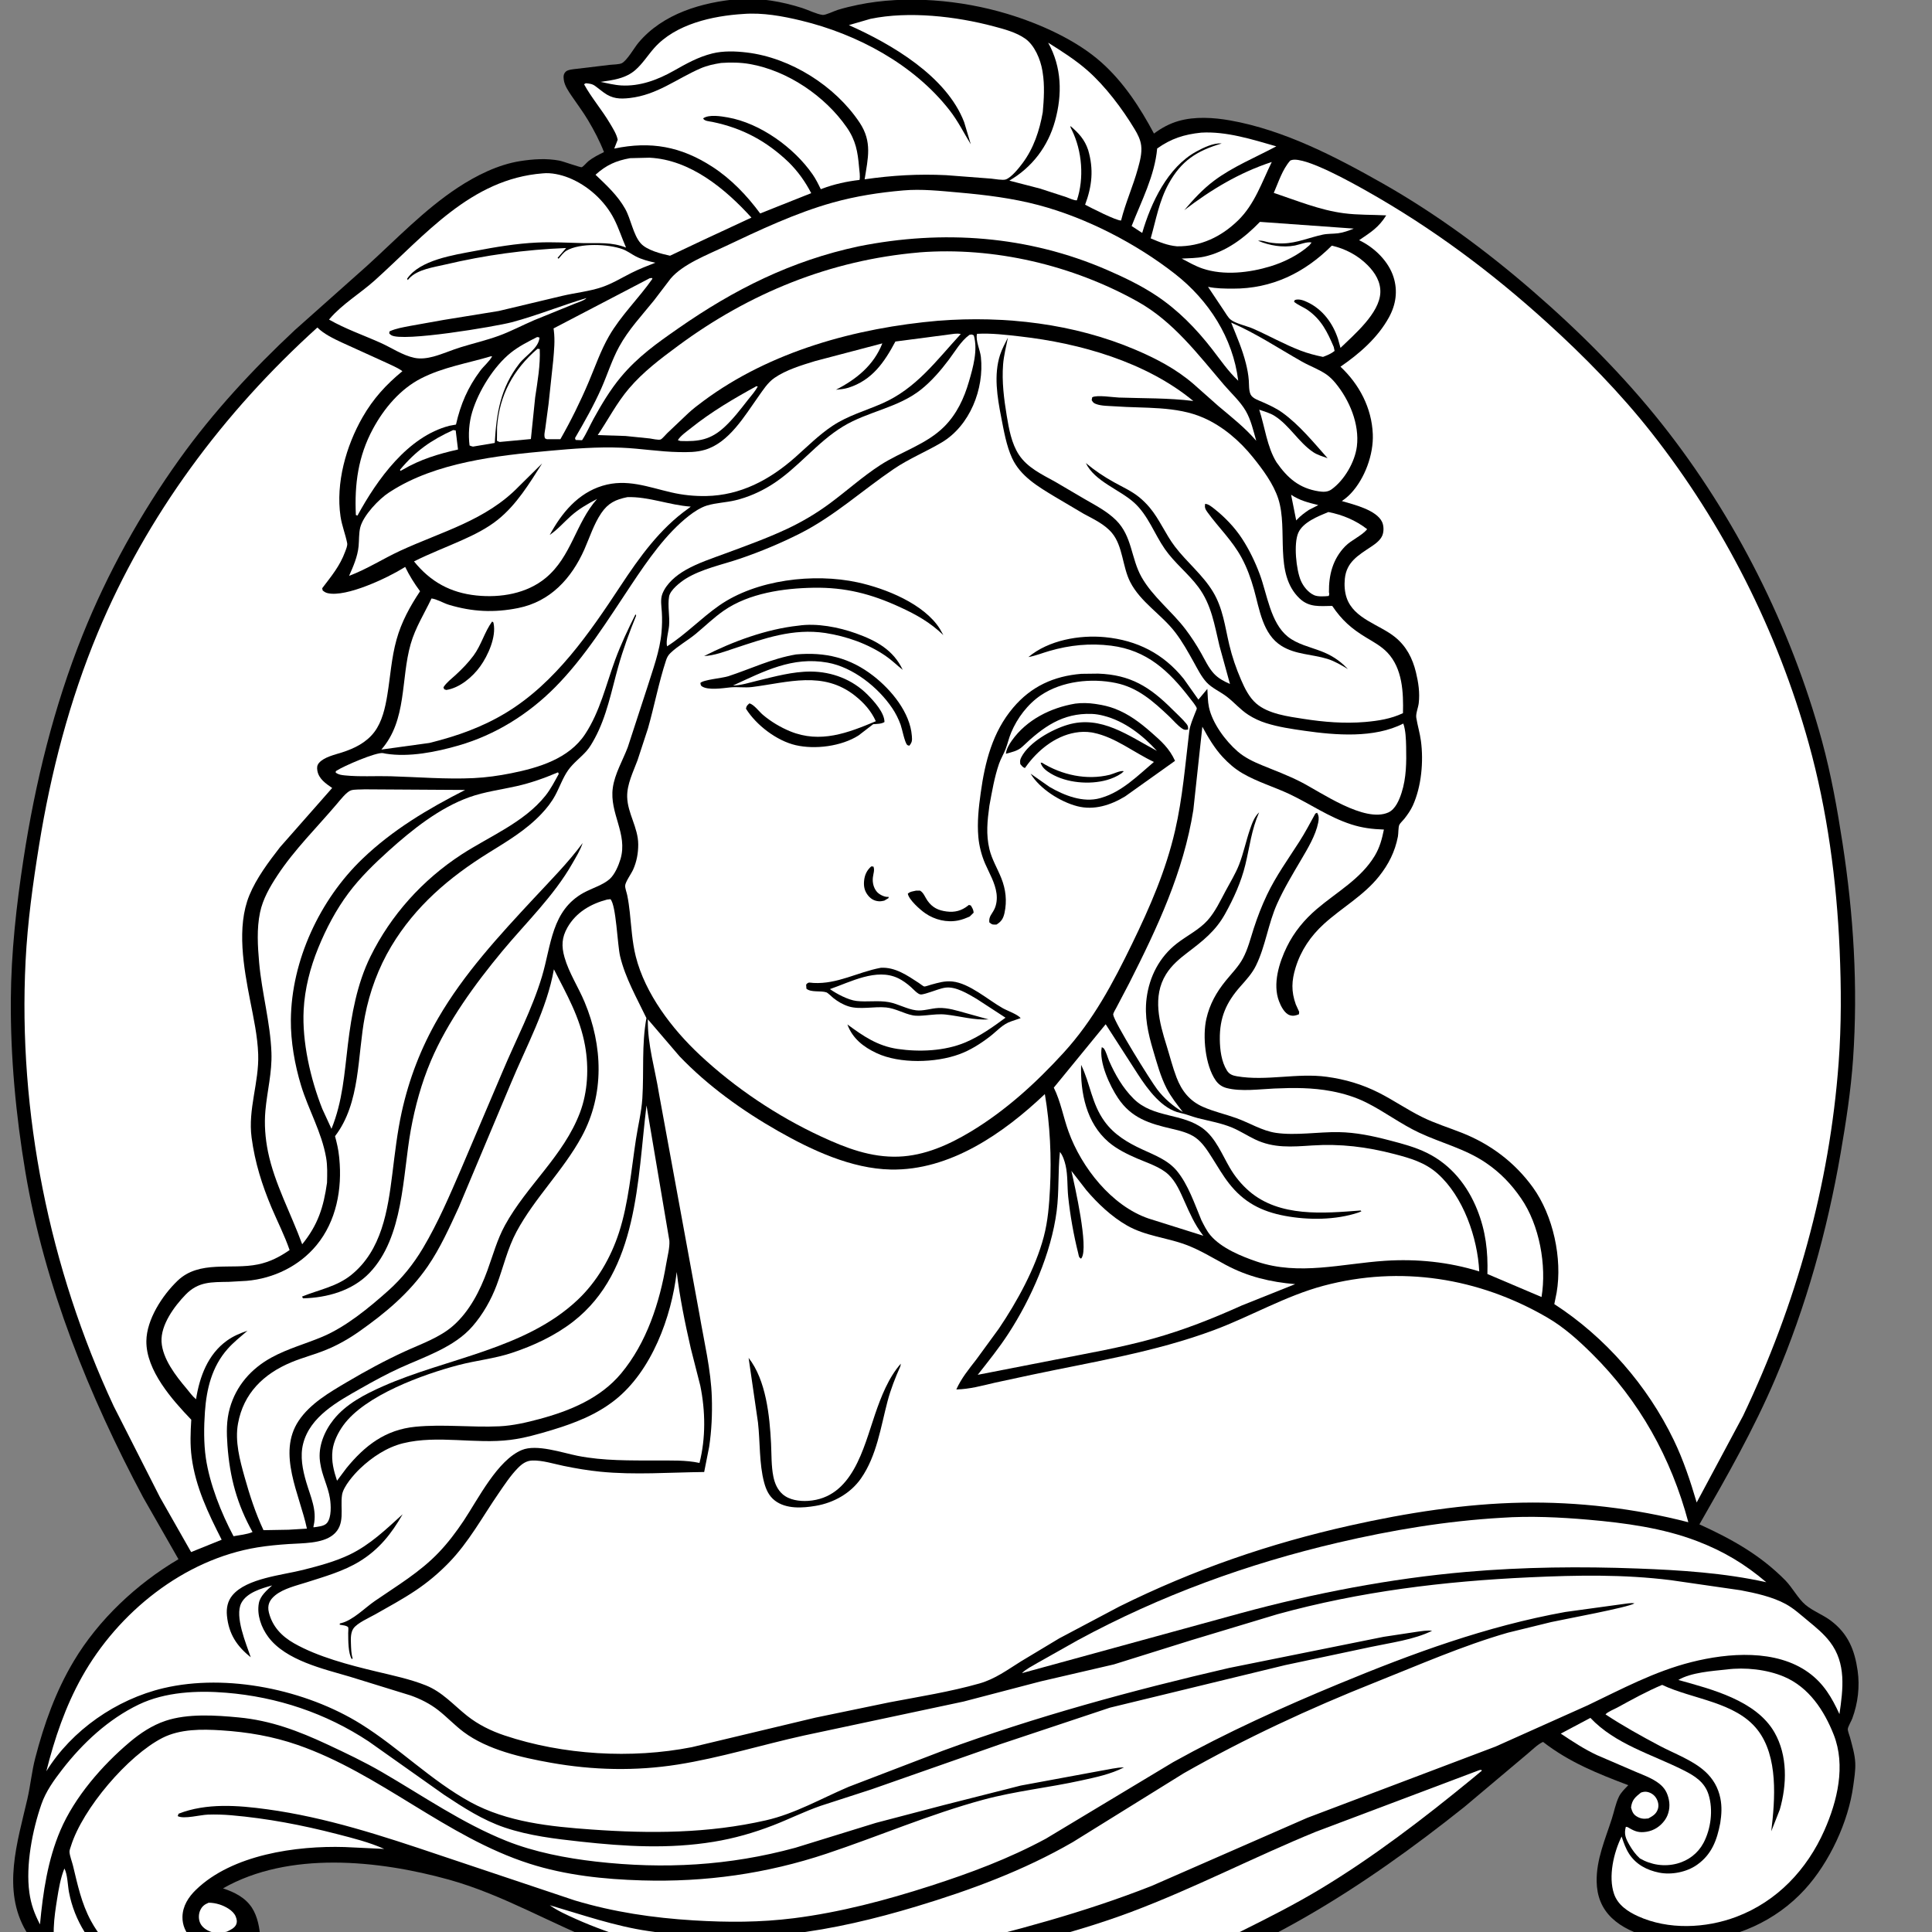 <svg xmlns="http://www.w3.org/2000/svg" fill="none" viewBox="0 0 75 75" height="75" width="75">
<rect x="0" y="0" width="75" height="75" fill="#808080" stroke="none"/>
<g clip-path="url(#clip0_223_1234)">
<path fill="black" d="M28.685 -0.039C29.513 -0.089 30.351 0.06 31.138 0.31C31.374 0.385 31.7 0.551 31.938 0.58C32.042 0.593 32.391 0.424 32.519 0.385C32.778 0.305 33.043 0.242 33.309 0.187C35.168 -0.196 37.306 -0.005 39.115 0.542C40.364 0.921 41.779 1.549 42.76 2.425C43.622 3.195 44.257 4.172 44.797 5.185C45.094 4.965 45.398 4.799 45.755 4.696C46.387 4.515 47.118 4.562 47.755 4.675C49.849 5.047 51.859 6.089 53.694 7.131C55.758 8.304 57.694 9.732 59.485 11.284C61.304 12.859 63.024 14.576 64.521 16.465C67.366 20.056 69.526 24.355 70.731 28.771C71.082 30.059 71.321 31.393 71.524 32.712C71.955 35.495 72.13 38.296 71.936 41.11C71.851 42.337 71.66 43.568 71.451 44.779C70.933 47.772 70.11 50.723 68.918 53.521C68.079 55.49 67.033 57.324 65.971 59.176C67.221 59.743 68.332 60.362 69.304 61.347C69.58 61.627 69.801 62.059 70.09 62.301C70.377 62.542 70.771 62.686 71.076 62.917C71.743 63.422 71.996 64.047 72.113 64.855C72.202 65.478 72.124 66.116 71.907 66.707C71.869 66.811 71.738 67.029 71.731 67.121C71.726 67.194 71.799 67.376 71.82 67.453C71.904 67.774 72.007 68.109 72.021 68.441C72.034 68.731 71.982 69.031 71.944 69.318C71.758 70.721 71.016 72.305 70.064 73.346C68.938 74.579 67.352 75.284 65.692 75.354C64.674 75.397 63.337 75.19 62.568 74.454C62.168 74.07 61.992 73.591 61.982 73.043C61.966 72.19 62.313 71.406 62.569 70.61C62.66 70.329 62.717 70.016 62.845 69.75C62.927 69.58 63.08 69.436 63.21 69.301C62.015 68.848 60.923 68.413 59.901 67.621C59.698 67.705 59.447 67.962 59.271 68.104L56.856 70.137C52.954 73.252 48.651 76.041 43.782 77.34C42.261 77.69 40.709 77.951 39.151 78.055C36.745 78.215 34.398 78.018 32.021 77.667C29.125 77.239 26.249 76.54 23.51 75.501C21.447 74.718 19.562 73.56 17.421 72.966C14.687 72.209 11.215 71.849 8.657 73.306C9.098 73.454 9.516 73.656 9.779 74.057C10.208 74.712 10.166 75.914 9.981 76.658C9.827 77.281 9.471 77.766 8.92 78.094C7.696 78.826 6.139 78.742 4.807 78.406C3.779 78.147 2.545 77.657 1.972 76.699C1.806 76.421 1.749 76.091 1.588 75.815C1.419 75.524 1.188 75.269 1.015 74.976C0.068 73.373 0.677 71.508 1.062 69.839C1.184 69.309 1.232 68.768 1.37 68.24C1.713 66.922 2.162 65.659 2.862 64.487C3.825 62.871 5.316 61.477 6.928 60.528L5.559 58.132C3.463 54.202 1.722 49.898 0.984 45.488C0.616 43.295 0.405 41.035 0.42 38.811C0.432 36.99 0.635 35.148 0.912 33.349C1.367 30.387 2.091 27.431 3.209 24.645C4.176 22.237 5.459 19.932 6.968 17.823C8.268 16.005 9.815 14.336 11.447 12.812L14.248 10.319C15.385 9.285 16.48 8.135 17.768 7.286C18.486 6.813 19.335 6.389 20.194 6.254C20.701 6.175 21.211 6.14 21.719 6.236C21.844 6.259 22.541 6.507 22.581 6.492C22.642 6.471 22.784 6.302 22.846 6.253C23.03 6.108 23.238 6.006 23.447 5.903C23.276 5.467 23.065 5.066 22.826 4.664C22.637 4.348 22.416 4.054 22.209 3.75C22.081 3.563 21.913 3.324 21.886 3.095C21.871 2.968 21.868 2.876 21.964 2.78C22.044 2.701 22.286 2.683 22.393 2.671L23.682 2.517C23.799 2.503 24.035 2.504 24.136 2.455C24.341 2.353 24.623 1.853 24.778 1.666C25.729 0.526 27.257 0.084 28.685 -0.039Z"></path>
<path fill="white" d="M50.12 19.206C50.456 19.432 50.789 19.51 51.176 19.608L50.808 19.796C50.64 19.91 50.493 20.018 50.353 20.167L50.319 20.204L50.12 19.206Z"></path>
<path fill="white" d="M63.701 69.588C63.785 69.559 63.861 69.544 63.951 69.563C64.089 69.592 64.215 69.677 64.29 69.798C64.368 69.925 64.405 70.08 64.359 70.225C64.297 70.421 64.16 70.497 63.989 70.591C63.81 70.616 63.689 70.606 63.532 70.51C63.395 70.426 63.359 70.317 63.317 70.169C63.352 69.874 63.474 69.768 63.701 69.588Z"></path>
<path fill="white" d="M17.591 16.695L17.69 16.709L17.78 17.45C17.017 17.621 16.314 17.833 15.636 18.232L15.539 18.283L15.531 18.232C16.151 17.495 16.724 17.094 17.591 16.695Z"></path>
<path fill="white" d="M8.098 73.864C8.24 73.862 8.387 73.889 8.522 73.931C8.741 74.001 9.048 74.162 9.145 74.387C9.192 74.496 9.216 74.603 9.165 74.715C9.103 74.851 8.932 74.927 8.806 74.987C8.595 75.034 8.39 75.064 8.182 74.99C8.009 74.928 7.837 74.812 7.764 74.636C7.704 74.49 7.706 74.306 7.771 74.162C7.842 74.001 7.941 73.93 8.098 73.864Z"></path>
<path fill="white" d="M29.362 14.993L29.416 15.001C29.32 15.19 29.153 15.371 29.022 15.539C28.743 15.896 28.46 16.266 28.127 16.575C27.589 17.074 27.127 17.146 26.416 17.12L26.314 17.088C26.411 16.919 26.668 16.743 26.821 16.62C27.613 15.986 28.475 15.479 29.362 14.993Z"></path>
<path fill="white" d="M20.852 13.084C20.883 13.084 20.913 13.097 20.943 13.105C20.914 13.515 20.408 13.794 20.161 14.113C19.43 15.059 19.273 16.027 19.206 17.195L18.361 17.337C18.313 17.33 18.273 17.311 18.228 17.293C18.175 16.866 18.206 16.406 18.331 15.993C18.574 15.186 19.165 14.226 19.829 13.693C20.138 13.445 20.5 13.264 20.852 13.084Z"></path>
<path fill="white" d="M20.865 13.54L20.952 13.548C20.982 14.174 20.866 14.812 20.775 15.429L20.609 17.044L19.399 17.157C19.358 17.148 19.328 17.13 19.291 17.11L19.296 16.58C19.388 15.33 19.929 14.345 20.865 13.54Z"></path>
<path fill="white" d="M51.568 19.877C52.119 19.985 52.63 20.198 53.073 20.543C52.863 20.803 52.465 20.955 52.219 21.208C51.736 21.704 51.58 22.323 51.59 22.995C51.61 23.066 51.601 23.069 51.583 23.136C51.417 23.152 51.157 23.172 51.005 23.101C50.782 22.997 50.594 22.763 50.499 22.542C50.319 22.125 50.213 21.109 50.399 20.685C50.582 20.269 51.175 20.039 51.568 19.877Z"></path>
<path fill="white" d="M48.91 8.613L52.553 8.874C52.358 8.952 52.158 9.028 51.949 9.055C51.748 9.081 51.546 9.067 51.347 9.109C50.843 9.217 50.344 9.436 49.823 9.449C49.634 9.454 49.437 9.443 49.25 9.407C49.108 9.38 48.984 9.321 48.838 9.347C49.28 9.532 49.792 9.622 50.267 9.531C50.446 9.497 50.745 9.371 50.915 9.415L50.828 9.525C50.414 9.896 49.86 10.172 49.331 10.335C48.512 10.588 47.509 10.705 46.683 10.425C46.402 10.33 46.134 10.175 45.872 10.038C46.157 10.021 46.459 10.025 46.738 9.965C47.596 9.78 48.316 9.23 48.91 8.613Z"></path>
<path fill="white" d="M25.223 10.8L25.308 10.791L25.327 10.822C24.795 11.584 24.103 12.245 23.641 13.049C23.316 13.614 23.105 14.234 22.851 14.832C22.53 15.589 22.162 16.336 21.754 17.05L21.226 17.049L21.155 17.016C21.111 16.892 21.149 16.767 21.167 16.638L21.295 15.681L21.476 13.992C21.509 13.601 21.55 13.217 21.499 12.825L21.489 12.749L25.223 10.8Z"></path>
<path fill="white" d="M2.5 72.535C2.623 72.763 2.627 73.186 2.678 73.454C2.891 74.567 3.506 75.546 4.414 76.226C5.468 77.015 6.765 77.371 8.073 77.182L8.149 77.171C8.568 77.11 8.914 76.99 9.299 76.815C9.158 77.075 8.983 77.257 8.764 77.45C8.623 77.543 8.486 77.63 8.333 77.7C7.094 78.262 5.397 78.042 4.153 77.571C3.366 77.273 2.594 76.734 2.249 75.94C1.969 75.293 2.109 74.396 2.217 73.719C2.279 73.327 2.35 72.904 2.5 72.535Z"></path>
<path fill="white" d="M19.058 13.831L19.104 13.835C18.994 14.036 18.786 14.203 18.646 14.389C18.162 15.034 17.877 15.697 17.701 16.482L17.448 16.528C15.824 16.947 14.639 18.618 13.877 20.015L13.815 19.994C13.758 18.798 13.902 17.713 14.48 16.644C14.909 15.851 15.537 15.103 16.349 14.688C17.197 14.254 18.155 14.101 19.058 13.831Z"></path>
<path fill="white" d="M61.738 66.688C62.705 67.712 64.129 68.104 65.355 68.721C65.785 68.937 66.174 69.178 66.326 69.666C66.511 70.256 66.419 71.001 66.127 71.546C65.912 71.947 65.546 72.225 65.109 72.343C64.615 72.476 64.1 72.398 63.66 72.144C63.491 71.991 63.364 71.813 63.251 71.616C63.111 71.37 63.036 71.202 63.115 70.916C63.2 70.931 63.167 70.917 63.242 70.962C63.481 71.104 63.639 71.153 63.922 71.108C64.212 71.061 64.459 70.895 64.628 70.658C64.789 70.433 64.841 70.133 64.785 69.865C64.729 69.595 64.624 69.406 64.404 69.235C64.144 69.034 63.812 68.914 63.511 68.787L61.997 68.135C61.503 67.906 61.042 67.6 60.589 67.299L61.738 66.688Z"></path>
<path fill="white" d="M24.46 6.14L25.214 6.122C26.799 6.199 28.155 7.33 29.171 8.447L27.311 9.312L26.011 9.927C25.667 9.852 25.108 9.715 24.869 9.442C24.579 9.111 24.491 8.499 24.269 8.106C23.975 7.584 23.545 7.192 23.118 6.784C23.535 6.407 23.911 6.239 24.46 6.14Z"></path>
<path fill="white" d="M51.7 9.536C52.223 9.654 52.716 9.915 53.094 10.298C53.382 10.589 53.604 10.945 53.584 11.369C53.545 12.166 52.574 12.984 52.038 13.505L51.943 13.162C51.745 12.557 51.358 12.024 50.776 11.741C50.622 11.666 50.435 11.59 50.265 11.646L50.233 11.713C50.388 11.847 50.597 11.918 50.766 12.037C51.297 12.409 51.527 12.886 51.775 13.467L51.809 13.623C51.67 13.735 51.523 13.791 51.359 13.855C51.057 13.793 50.771 13.718 50.483 13.608C49.852 13.367 49.262 13.03 48.645 12.759C48.41 12.656 47.951 12.558 47.767 12.402C47.673 12.324 47.581 12.16 47.511 12.057L46.895 11.135C47.21 11.202 47.539 11.204 47.859 11.205C49.372 11.211 50.639 10.595 51.7 9.536Z"></path>
<path fill="white" d="M46.631 5.149C47.604 5.091 48.619 5.415 49.546 5.681C48.752 6.105 47.853 6.473 47.133 7.013C46.691 7.343 46.328 7.741 45.973 8.159C47.017 7.359 48.113 6.7 49.37 6.288C48.983 7.078 48.705 7.932 48.06 8.558C47.406 9.194 46.612 9.573 45.69 9.562C45.317 9.528 45.01 9.398 44.67 9.253C44.878 8.525 44.998 7.798 45.37 7.126C45.861 6.237 46.465 5.852 47.424 5.571C47.121 5.535 46.706 5.737 46.441 5.883C45.325 6.494 44.681 7.874 44.34 9.043L43.93 8.774C44.312 7.798 44.826 6.821 44.921 5.765C45.464 5.377 45.97 5.218 46.631 5.149Z"></path>
<path fill="white" d="M40.689 1.657C41.214 1.986 41.762 2.334 42.227 2.745C42.917 3.355 43.571 4.226 44.046 5.014C44.166 5.213 44.27 5.415 44.3 5.648C44.338 5.944 44.251 6.261 44.173 6.544C43.985 7.228 43.691 7.873 43.52 8.56C43.34 8.573 42.334 8.059 42.124 7.947C42.394 7.222 42.462 6.57 42.242 5.823C42.105 5.413 41.874 5.166 41.554 4.892C41.561 4.959 41.552 4.934 41.581 4.992L41.61 5.049C42.009 5.86 42.092 6.921 41.804 7.777C41.689 7.785 41.503 7.691 41.39 7.651L40.37 7.32L39.182 7.012C40.069 6.494 40.682 5.687 40.956 4.698C41.243 3.664 41.218 2.602 40.689 1.657Z"></path>
<path fill="white" d="M47.793 12.523C48.757 12.938 49.632 13.523 50.543 14.039C50.849 14.212 51.209 14.339 51.495 14.539C51.623 14.629 51.74 14.746 51.84 14.867C52.385 15.526 52.78 16.462 52.674 17.327C52.599 17.932 52.187 18.642 51.69 18.998C51.542 19.104 51.37 19.101 51.197 19.074C50.434 18.956 49.983 18.559 49.554 17.946C49.185 17.351 49.103 16.572 48.883 15.904C49.084 15.975 49.3 16.031 49.481 16.146C50.058 16.513 50.41 17.168 50.977 17.551C51.138 17.66 51.354 17.722 51.537 17.787C51.005 17.187 50.438 16.493 49.788 16.024C49.546 15.849 49.285 15.731 49.014 15.61C48.864 15.543 48.626 15.47 48.55 15.316C48.476 15.166 48.49 14.93 48.478 14.762C48.461 14.537 48.42 14.325 48.365 14.106C48.229 13.561 48.002 13.042 47.793 12.523Z"></path>
<path fill="white" d="M21.663 29.981L21.691 30.044C21.532 30.33 21.379 30.633 21.174 30.889C20.342 31.93 19.013 32.458 17.918 33.17C16.408 34.154 15.177 35.516 14.38 37.134C13.859 38.192 13.645 39.386 13.505 40.547C13.367 41.686 13.303 42.748 12.868 43.821L12.512 43.048C12.055 41.894 11.722 40.446 11.788 39.202C11.831 38.38 12.041 37.567 12.351 36.806C12.659 36.051 13.045 35.314 13.535 34.661C13.983 34.063 14.538 33.524 15.093 33.024C16.004 32.204 17.064 31.358 18.227 30.944C18.812 30.736 19.451 30.655 20.056 30.518C20.615 30.392 21.137 30.205 21.663 29.981Z"></path>
<path fill="white" d="M27.993 2.444C28.36 2.418 28.747 2.422 29.109 2.486C30.573 2.743 32.028 3.728 32.871 4.945C33.221 5.45 33.297 5.888 33.348 6.484C33.362 6.645 33.397 6.826 33.368 6.985C32.886 7.039 32.372 7.151 31.919 7.324L31.863 7.345C31.766 7.145 31.669 6.947 31.541 6.764C30.822 5.729 29.51 4.781 28.255 4.559C27.99 4.512 27.525 4.435 27.298 4.593C27.328 4.702 27.548 4.71 27.657 4.733C28.831 4.976 29.762 5.479 30.627 6.308C30.983 6.664 31.26 7.052 31.491 7.498L29.51 8.286C28.995 7.59 28.383 6.946 27.653 6.474C26.433 5.684 25.261 5.472 23.845 5.768L23.979 5.424C23.936 5.205 23.79 4.98 23.678 4.79C23.371 4.269 22.96 3.796 22.673 3.271L22.741 3.231C22.883 3.245 22.993 3.254 23.109 3.342L23.44 3.594C23.768 3.833 24.056 3.85 24.448 3.805C25.513 3.683 26.248 3.067 27.192 2.656C27.453 2.542 27.713 2.488 27.993 2.444Z"></path>
<path fill="white" d="M14.153 30.642L18.056 30.666C16.611 31.402 15.244 32.212 14.066 33.343C12.414 34.929 11.312 37.285 11.291 39.596C11.284 40.435 11.443 41.336 11.687 42.139C11.976 43.087 12.486 43.946 12.659 44.935C12.716 45.258 12.703 45.587 12.695 45.913C12.561 46.865 12.342 47.55 11.731 48.303C11.303 47.122 10.654 45.941 10.403 44.709C10.297 44.185 10.255 43.648 10.303 43.114C10.371 42.351 10.566 41.635 10.537 40.858C10.493 39.692 10.165 38.542 10.061 37.38C10.004 36.735 9.961 36.057 10.095 35.419C10.204 34.898 10.48 34.422 10.77 33.982C11.433 32.975 12.312 32.114 13.089 31.195C13.205 31.058 13.449 30.745 13.618 30.684C13.748 30.637 14.007 30.653 14.153 30.642Z"></path>
<path fill="white" d="M41.146 44.719C41.258 44.849 41.329 45.077 41.367 45.243C41.454 45.621 41.427 46.071 41.468 46.463C41.543 47.179 41.681 47.956 41.857 48.655C41.883 48.758 41.871 48.804 41.964 48.86L41.987 48.835C42.265 48.42 41.728 46.06 41.591 45.453L42.176 46.207C42.614 46.722 43.154 47.232 43.744 47.57C44.472 47.987 45.27 48.035 46.04 48.322C46.585 48.525 47.075 48.831 47.585 49.104C48.44 49.561 49.32 49.77 50.278 49.85L48.216 50.674C47.081 51.185 45.951 51.634 44.749 51.968C43.514 52.312 42.251 52.531 40.994 52.777L37.955 53.37C38.368 52.845 38.784 52.328 39.148 51.768C40.032 50.41 40.81 48.639 41.019 47.019C41.119 46.249 41.065 45.481 41.146 44.719Z"></path>
<path fill="white" d="M25.097 42.914L25.985 48.163C26.004 48.436 25.908 48.786 25.863 49.058C25.609 50.563 25.105 52.126 24.111 53.318C23.308 54.281 22.123 54.77 20.939 55.087C20.438 55.222 19.905 55.345 19.384 55.369C18.302 55.419 17.211 55.281 16.129 55.386C14.961 55.5 14.168 56.113 13.45 56.991L13.083 57.482C12.954 57.089 12.858 56.72 12.908 56.302C12.95 55.956 13.125 55.611 13.326 55.332C14.171 54.162 16.428 53.352 17.802 52.991C18.489 52.811 19.192 52.744 19.869 52.519C20.711 52.241 21.559 51.844 22.26 51.297C24.779 49.327 24.741 45.803 25.097 42.914Z"></path>
<path fill="white" d="M24.354 19.299C25.175 19.272 25.989 19.611 26.815 19.667L26.727 19.736C25.618 20.52 24.829 21.625 24.09 22.744C22.886 24.57 21.566 26.496 19.668 27.654C18.723 28.231 17.74 28.575 16.671 28.841L14.804 29.098C15.807 27.95 15.551 26.367 15.943 24.999C16.125 24.364 16.471 23.822 16.751 23.232C16.964 23.258 17.212 23.414 17.427 23.478C18.338 23.752 19.182 23.792 20.116 23.604C21.367 23.353 22.189 22.45 22.688 21.322C22.892 20.858 23.052 20.349 23.336 19.927C23.605 19.528 23.898 19.391 24.354 19.299Z"></path>
<path fill="black" d="M19.105 24.127C19.154 24.163 19.149 24.146 19.161 24.201C19.269 24.725 18.944 25.45 18.642 25.868C18.341 26.287 17.84 26.706 17.323 26.785L17.242 26.756L17.215 26.68C17.332 26.494 17.526 26.351 17.687 26.203C17.94 25.969 18.178 25.727 18.383 25.449C18.688 25.035 18.812 24.525 19.105 24.127Z"></path>
<path fill="white" d="M35.058 7.393C35.765 7.329 36.51 7.411 37.214 7.473C38.262 7.565 39.303 7.693 40.321 7.963C42.182 8.458 44.111 9.456 45.62 10.638C46.925 11.661 47.863 13.115 48.068 14.78C47.682 14.421 47.376 13.97 47.054 13.555C46.435 12.758 45.731 12.035 44.888 11.476C44.29 11.078 43.626 10.76 42.968 10.475C39.902 9.147 36.597 8.91 33.339 9.562C30.73 10.117 28.504 11.232 26.331 12.747C25.497 13.328 24.762 13.846 24.103 14.635C23.693 15.126 23.351 15.698 23.043 16.257C22.892 16.532 22.768 16.828 22.596 17.089L22.347 17.08L22.321 17.007C22.685 16.382 23.052 15.735 23.345 15.073C23.582 14.537 23.754 13.973 24.036 13.457C24.398 12.796 24.908 12.256 25.379 11.674L26.033 10.816C26.507 10.254 27.462 9.89 28.124 9.576C29.476 8.936 30.885 8.267 32.328 7.864C33.232 7.612 34.126 7.474 35.058 7.393Z"></path>
<path fill="white" d="M21.071 6.73C21.395 6.696 21.766 6.779 22.067 6.897C22.813 7.191 23.484 7.797 23.846 8.515C24.022 8.864 24.146 9.251 24.303 9.611C23.728 9.388 23.254 9.45 22.658 9.438C22.054 9.426 21.453 9.387 20.848 9.416C20.035 9.454 19.228 9.591 18.429 9.744C17.611 9.899 16.299 10.091 15.804 10.821L15.829 10.872L15.889 10.803C16.204 10.459 16.844 10.373 17.283 10.27C18.848 9.902 20.371 9.692 21.977 9.628L21.645 10.011L21.683 10.043C21.772 9.941 21.877 9.796 21.994 9.728C22.523 9.425 23.614 9.47 24.168 9.673C24.352 9.741 24.501 9.857 24.672 9.948C24.913 10.075 25.177 10.14 25.44 10.2C25.128 10.32 24.813 10.443 24.514 10.593C24.133 10.784 23.781 11.003 23.377 11.143C22.89 11.311 22.331 11.366 21.828 11.485L19.36 12.073L17.22 12.42L15.933 12.65C15.66 12.703 15.377 12.747 15.123 12.863L15.108 12.938C15.14 12.975 15.141 12.979 15.187 13.01C15.603 13.287 19.237 12.676 19.865 12.51C20.841 12.251 21.795 11.86 22.766 11.57C22.698 11.66 22.425 11.742 22.313 11.789L20.738 12.429C20.276 12.626 19.825 12.869 19.353 13.039C18.872 13.213 18.372 13.329 17.884 13.48C17.527 13.59 17.182 13.746 16.822 13.843C16.59 13.905 16.327 13.942 16.09 13.892C15.621 13.793 15.203 13.5 14.768 13.306C14.095 13.005 13.418 12.774 12.773 12.406L12.8 12.374C13.276 11.812 13.992 11.384 14.542 10.89C16.493 9.139 18.271 6.945 21.071 6.73Z"></path>
<path fill="white" d="M57.427 68.716L57.495 68.705L57.529 68.734L57.114 69.079C55.265 70.594 53.321 72.085 51.272 73.321C50.288 73.914 49.266 74.433 48.238 74.944C47.373 75.373 46.496 75.824 45.586 76.151C44.741 76.455 43.858 76.675 42.983 76.875C41.614 77.187 40.215 77.423 38.812 77.501C36.76 77.614 34.714 77.426 32.674 77.222L32.086 77.154C33.641 77.017 35.119 76.591 36.632 76.233C39.085 75.653 41.55 75.108 43.915 74.22C46.361 73.301 48.673 72.092 51.09 71.105L57.427 68.716Z"></path>
<path fill="white" d="M58.288 58.92C59.398 58.843 60.556 58.899 61.663 58.995C63.078 59.119 64.547 59.315 65.882 59.826C66.898 60.215 67.743 60.717 68.566 61.422C66.94 61.061 65.241 60.952 63.581 60.89C61.372 60.806 59.133 60.829 56.931 61.02C53.978 61.277 51.01 61.85 48.151 62.627L39.673 64.951C39.825 64.794 40.079 64.67 40.267 64.558L41.854 63.664C45.037 61.941 48.429 60.704 51.95 59.883C54.04 59.396 56.144 59.045 58.288 58.92Z"></path>
<path fill="white" d="M23.566 34.921L23.697 34.906C23.921 35.138 23.966 36.675 24.073 37.125C24.275 37.969 24.721 38.744 25.094 39.522C24.903 40.573 25.002 41.585 24.936 42.635C24.902 43.171 24.769 43.694 24.688 44.224C24.506 45.412 24.401 46.698 24.031 47.841C23.715 48.817 23.177 49.749 22.428 50.457C20.394 52.381 17.349 52.716 14.866 53.815C14.17 54.123 13.434 54.5 12.95 55.108C12.595 55.553 12.343 56.151 12.422 56.73L12.432 56.8C12.499 57.276 12.733 57.697 12.808 58.164C12.85 58.43 12.874 58.9 12.696 59.119C12.587 59.254 12.335 59.266 12.171 59.291C12.167 59.243 12.166 59.267 12.179 59.21C12.313 58.624 12.053 58.097 11.889 57.538C11.748 57.058 11.642 56.538 11.768 56.044C12.038 54.983 13.117 54.403 13.999 53.902C14.495 53.62 15.003 53.342 15.522 53.105C16.482 52.668 17.638 52.301 18.343 51.486C18.747 51.021 19.065 50.462 19.281 49.886C19.542 49.191 19.698 48.471 20.053 47.811C20.758 46.5 21.87 45.434 22.584 44.118C23.471 42.483 23.402 40.59 22.695 38.902C22.453 38.321 22.086 37.769 21.914 37.162C21.792 36.73 21.805 36.394 22.03 36.001C22.366 35.415 22.93 35.089 23.566 34.921Z"></path>
<path fill="white" d="M67.027 64.809C67.739 64.716 68.593 64.807 69.254 65.088C70.22 65.497 70.814 66.398 71.186 67.344C71.657 68.544 71.327 69.914 70.823 71.053C70.147 72.578 68.988 73.811 67.408 74.409C66.213 74.861 64.763 74.924 63.585 74.387C63.193 74.209 62.805 73.952 62.658 73.525C62.425 72.848 62.643 71.916 62.951 71.293C63.029 71.53 63.111 71.766 63.248 71.975C63.518 72.384 63.936 72.6 64.405 72.695C64.886 72.792 65.475 72.677 65.878 72.392C66.453 71.986 66.653 71.43 66.78 70.769C66.831 70.447 66.85 70.131 66.784 69.808C66.701 69.396 66.501 69.05 66.192 68.769C65.716 68.334 65.002 68.075 64.433 67.775C63.714 67.394 63.006 67.001 62.326 66.553C62.399 66.457 62.667 66.35 62.78 66.289C63.35 65.979 63.926 65.657 64.525 65.407C65.704 65.968 67.371 66.064 68.222 67.147C69.039 68.187 68.909 69.853 68.76 71.09L69.091 70.249C69.369 69.279 69.4 68.152 68.885 67.252C68.173 66.009 66.442 65.576 65.153 65.216C65.648 64.923 66.463 64.869 67.027 64.809Z"></path>
<path fill="white" d="M21.502 37.628C22.002 38.608 22.516 39.497 22.712 40.596C22.864 41.444 22.82 42.384 22.513 43.194C21.879 44.868 20.448 46.022 19.602 47.566C19.3 48.118 19.136 48.727 18.922 49.315C18.636 50.102 18.228 50.906 17.59 51.466C17.06 51.93 16.349 52.17 15.717 52.461C14.946 52.815 14.21 53.214 13.48 53.645C12.8 54.047 12.04 54.484 11.592 55.158C10.75 56.428 11.639 58.022 11.914 59.341L11.207 59.384L10.229 59.401C9.917 58.737 9.694 58.047 9.496 57.342C9.31 56.678 9.113 55.952 9.24 55.259C9.454 54.088 10.23 53.334 11.305 52.885C11.755 52.697 12.232 52.579 12.681 52.391C13.125 52.207 13.541 51.971 13.934 51.695C14.964 50.97 15.879 50.208 16.602 49.162C17.091 48.452 17.453 47.642 17.812 46.861L19.825 42.073C20.42 40.636 21.234 39.167 21.502 37.628Z"></path>
<path fill="white" d="M28.856 0.542C29.602 0.483 30.381 0.625 31.104 0.8C33.273 1.324 35.465 2.492 36.86 4.277C37.189 4.698 37.41 5.151 37.686 5.601L37.428 4.741C36.745 2.957 34.606 1.71 32.953 0.975L33.795 0.731C35.289 0.423 37.111 0.634 38.572 1.022C38.98 1.13 39.449 1.254 39.798 1.5C40.165 1.759 40.392 2.308 40.464 2.739L40.475 2.808C40.558 3.308 40.525 3.854 40.48 4.357C40.354 5.069 40.129 5.755 39.691 6.34C39.553 6.524 39.264 6.889 39.045 6.966C38.928 7.008 38.605 6.945 38.476 6.934L36.728 6.8C35.644 6.748 34.639 6.807 33.565 6.961C33.693 6.143 33.868 5.509 33.371 4.761C32.423 3.335 30.691 2.241 28.989 2.038C28.557 1.986 28.078 1.969 27.652 2.075C27.099 2.213 26.646 2.47 26.154 2.748C25.533 3.099 24.841 3.359 24.115 3.317C23.849 3.301 23.577 3.231 23.316 3.179C23.794 3.11 24.281 3.05 24.66 2.722C24.942 2.478 25.149 2.144 25.395 1.866C26.223 0.931 27.666 0.615 28.856 0.542Z"></path>
<path fill="white" d="M35.675 9.8L35.68 9.798C38.586 9.571 41.638 10.294 44.17 11.711C45.554 12.486 46.504 13.757 47.516 14.94C47.792 15.262 48.144 15.582 48.358 15.948C48.562 16.299 48.657 16.724 48.767 17.112C48.332 16.601 47.805 16.191 47.294 15.76L46.325 14.901C45.652 14.322 44.887 13.922 44.075 13.576C41.688 12.56 39.007 12.252 36.432 12.45C33.235 12.728 29.911 13.633 27.305 15.568C27.104 15.718 26.902 15.87 26.718 16.041L25.901 16.816C25.841 16.873 25.707 17.038 25.645 17.061C25.56 17.092 25.316 17.033 25.225 17.021L24.284 16.925L23.204 16.89C23.613 16.285 23.937 15.646 24.414 15.085C24.965 14.436 25.638 13.93 26.319 13.427C29.091 11.377 32.231 10.097 35.675 9.8Z"></path>
<path fill="white" d="M37.054 12.957C37.143 12.948 37.209 12.947 37.297 12.967C36.344 14.002 35.567 15.085 34.236 15.666C33.591 15.948 32.917 16.135 32.323 16.528C31.793 16.878 31.335 17.342 30.86 17.761C29.878 18.627 28.748 19.231 27.413 19.256C26.952 19.264 26.504 19.218 26.055 19.114C25.148 18.904 24.326 18.573 23.387 18.858C22.431 19.149 21.802 19.916 21.341 20.766C21.644 20.561 21.887 20.277 22.158 20.034C22.473 19.753 22.808 19.564 23.179 19.369C22.345 20.31 22.186 21.606 21.185 22.435C20.447 23.047 19.429 23.213 18.498 23.117C17.486 23.012 16.711 22.586 16.072 21.794C16.675 21.49 17.3 21.253 17.916 20.978C18.406 20.76 18.907 20.512 19.327 20.174C20.059 19.585 20.548 18.771 21.047 17.989L20.142 18.883C18.86 20.207 17.156 20.633 15.536 21.381C14.866 21.691 14.243 22.096 13.551 22.355C13.715 21.987 13.883 21.606 13.921 21.2C13.943 20.967 13.928 20.699 13.985 20.474C14.102 20.009 14.711 19.371 15.102 19.118L15.165 19.078C16.917 17.95 19.285 17.685 21.322 17.501C22.257 17.416 23.193 17.341 24.133 17.38C24.876 17.411 25.613 17.537 26.357 17.55C26.703 17.556 27.034 17.56 27.369 17.46C28.303 17.181 28.902 16.151 29.436 15.401C29.619 15.144 29.801 14.852 30.065 14.67C30.516 14.358 31.12 14.177 31.641 14.017L34.252 13.33C33.917 14.184 33.242 14.725 32.452 15.13C32.616 15.115 32.779 15.101 32.937 15.051C33.857 14.758 34.327 14.068 34.759 13.258L37.054 12.957Z"></path>
<path fill="white" d="M42.922 39.761L44.175 41.706C44.552 42.285 45.107 43.057 45.825 43.205C46.057 43.252 46.276 43.348 46.506 43.407C46.949 43.52 47.403 43.595 47.828 43.772C48.134 43.9 48.414 44.084 48.713 44.228C49.441 44.581 50.152 44.518 50.932 44.467C52.037 44.394 53.054 44.52 54.125 44.799C54.746 44.961 55.321 45.125 55.812 45.564C56.806 46.452 57.36 48.051 57.424 49.357C56.245 48.989 54.999 48.863 53.767 48.944C52.099 49.053 50.43 49.53 48.794 48.976C48.188 48.771 47.415 48.454 46.992 47.957C46.845 47.785 46.743 47.572 46.64 47.372C46.377 46.742 46.127 45.99 45.691 45.459C45.34 45.032 44.818 44.841 44.331 44.615C43.77 44.355 43.254 44.049 42.883 43.54C42.376 42.844 42.329 42.081 41.969 41.337C41.936 42.426 42.173 43.596 43.034 44.334C43.353 44.608 43.757 44.805 44.141 44.971C44.535 45.142 45.046 45.3 45.359 45.597C45.659 45.882 45.82 46.278 45.986 46.648C46.19 47.105 46.376 47.532 46.682 47.931L46.714 47.972L44.591 47.304C43.152 46.814 41.982 45.317 41.481 43.93C41.274 43.36 41.179 42.768 40.908 42.222L42.922 39.761Z"></path>
<path fill="black" d="M42.771 40.651C42.797 40.667 42.829 40.677 42.849 40.701C42.931 40.799 43 41.056 43.054 41.181C43.291 41.72 43.587 42.236 44.007 42.653C44.775 43.416 45.9 43.196 46.72 43.825C47.193 44.189 47.441 44.816 47.734 45.321C47.934 45.666 48.19 45.98 48.492 46.241C49.675 47.259 51.379 47.101 52.82 46.991L52.849 47.023L52.737 47.07C51.847 47.366 50.789 47.37 49.876 47.199C48.963 47.028 48.278 46.67 47.703 45.931C47.47 45.632 47.277 45.297 47.074 44.977C46.889 44.687 46.693 44.364 46.408 44.161C46.148 43.976 45.796 43.891 45.489 43.819C44.622 43.618 43.923 43.408 43.401 42.627C43.082 42.151 42.653 41.229 42.771 40.651Z"></path>
<path fill="white" d="M37.633 13C37.727 12.983 37.71 12.972 37.803 13.021C37.967 13.588 37.774 14.264 37.614 14.812C37.426 15.462 37.143 16.069 36.661 16.555C35.97 17.251 34.975 17.533 34.166 18.059C33.48 18.505 32.882 19.047 32.228 19.532C31.704 19.921 31.146 20.253 30.556 20.53C29.778 20.895 28.951 21.192 28.145 21.49C27.635 21.679 27.097 21.854 26.623 22.123C26.252 22.334 25.872 22.647 25.713 23.054C25.629 23.272 25.678 23.531 25.692 23.759C25.709 24.025 25.703 24.291 25.679 24.556C25.614 25.278 25.343 25.992 25.129 26.68L24.371 29.004C24.177 29.518 23.864 30.036 23.789 30.585C23.652 31.575 24.38 32.364 24.087 33.352C24.013 33.599 23.865 33.948 23.668 34.124C23.406 34.358 22.977 34.482 22.665 34.652C21.403 35.343 21.404 36.696 21.037 37.914C20.655 39.183 20.029 40.364 19.516 41.583L17.908 45.361C17.458 46.402 17.002 47.472 16.422 48.447C16.055 49.065 15.608 49.625 15.071 50.104C14.327 50.767 13.431 51.508 12.508 51.896C11.848 52.173 11.164 52.355 10.531 52.703C9.749 53.133 9.169 53.793 8.923 54.658C8.785 55.141 8.794 55.618 8.83 56.115C8.921 57.353 9.197 58.383 9.803 59.473C9.592 59.567 9.296 59.591 9.066 59.636C8.59 58.742 8.139 57.611 7.991 56.602C7.907 56.026 7.914 55.387 7.955 54.808C8.018 53.915 8.226 53.056 8.833 52.369C9.062 52.109 9.346 51.885 9.608 51.658C9.322 51.755 9.059 51.865 8.812 52.042C8.068 52.574 7.747 53.448 7.61 54.319C7.469 54.203 7.352 54.036 7.235 53.896C6.827 53.414 6.308 52.746 6.271 52.088C6.235 51.433 6.766 50.711 7.202 50.261C7.705 49.741 8.212 49.775 8.885 49.761L9.576 49.722C10.62 49.632 11.616 49.15 12.286 48.34C13.058 47.406 13.288 46.154 13.171 44.969L13.162 44.885C13.136 44.616 13.075 44.368 13.006 44.106C14.002 42.808 13.868 40.987 14.166 39.446C14.35 38.492 14.692 37.567 15.191 36.733C16.124 35.177 17.436 34.059 18.96 33.111C19.689 32.658 20.413 32.232 21.009 31.604C21.223 31.379 21.41 31.143 21.557 30.869C21.728 30.551 21.848 30.194 22.056 29.898C22.252 29.621 22.541 29.411 22.767 29.157C22.894 29.014 22.993 28.837 23.085 28.669C23.55 27.814 23.737 26.821 23.997 25.891C24.188 25.21 24.429 24.553 24.695 23.899L24.672 23.845C24.384 24.419 24.105 25.007 23.883 25.609C23.525 26.581 23.293 27.621 22.716 28.497C22.086 29.456 20.91 29.803 19.846 30.017C19.368 30.113 18.873 30.183 18.386 30.206C17.313 30.257 16.235 30.165 15.162 30.134C14.579 30.117 13.966 30.16 13.388 30.101C13.25 30.087 13.15 30.074 13.034 29.997L13.035 29.939L13.063 29.92C13.326 29.743 14.615 29.186 14.87 29.236L14.977 29.258C15.884 29.402 16.931 29.192 17.805 28.939C19.229 28.528 20.506 27.73 21.548 26.68C22.709 25.509 23.604 24.055 24.515 22.69C25.139 21.756 25.853 20.717 26.748 20.02C26.949 19.864 27.202 19.698 27.445 19.624C27.803 19.517 28.184 19.509 28.546 19.422C29.042 19.302 29.509 19.096 29.942 18.826C30.972 18.182 31.698 17.176 32.736 16.549C33.703 15.965 34.864 15.835 35.763 15.115C36.171 14.787 36.521 14.379 36.835 13.962C37.075 13.643 37.306 13.235 37.633 13Z"></path>
<path fill="black" d="M22.619 32.726C22.525 33.008 22.36 33.273 22.212 33.531C21.499 34.782 20.415 35.82 19.499 36.923C18.442 38.198 17.374 39.659 16.726 41.185C16.364 42.038 16.112 42.954 15.947 43.866C15.626 45.64 15.674 48.029 14.343 49.415C13.679 50.107 12.693 50.381 11.761 50.401L11.726 50.332C12.372 50.069 13.068 49.949 13.629 49.498C14.821 48.541 15.053 46.989 15.231 45.567C15.331 44.764 15.42 43.968 15.593 43.177C15.879 41.877 16.345 40.67 17.012 39.521C18.009 37.803 19.373 36.325 20.719 34.878C21.372 34.175 22.048 33.499 22.619 32.726Z"></path>
<path fill="white" d="M12.32 12.714C12.576 12.968 12.943 13.143 13.265 13.294L14.987 14.077C15.19 14.177 15.441 14.273 15.621 14.409C14.983 14.934 14.487 15.478 14.075 16.196C13.434 17.313 13.028 18.754 13.219 20.048C13.272 20.408 13.408 20.733 13.477 21.084C13.496 21.181 13.434 21.319 13.4 21.412C13.194 21.976 12.863 22.367 12.508 22.835L12.527 22.923C12.593 22.975 12.639 23.008 12.723 23.027C13.448 23.192 15.047 22.433 15.685 22.035L15.729 22.007C15.889 22.34 16.087 22.655 16.307 22.952C15.915 23.541 15.583 24.145 15.393 24.831C15.194 25.544 15.154 26.266 15.034 26.991C14.955 27.471 14.834 28.018 14.534 28.414C14.22 28.829 13.76 29.053 13.276 29.209C13.001 29.297 12.577 29.389 12.383 29.617C12.304 29.71 12.301 29.803 12.32 29.918C12.375 30.238 12.649 30.419 12.895 30.589L10.872 32.886C10.431 33.454 9.954 34.087 9.68 34.755C9.174 35.987 9.464 37.574 9.709 38.833C9.844 39.525 9.998 40.218 10.023 40.925C10.061 42.017 9.62 43.052 9.767 44.161C9.896 45.126 10.169 45.996 10.547 46.892C10.779 47.439 11.049 47.964 11.242 48.527C10.853 48.794 10.482 48.987 10.016 49.084C8.971 49.301 7.738 48.906 6.89 49.721C6.304 50.284 5.692 51.22 5.682 52.058C5.668 53.2 6.687 54.343 7.425 55.113C7.395 55.604 7.375 56.081 7.44 56.571C7.592 57.727 8.083 58.745 8.605 59.772L7.419 60.251L6.209 58.123L4.41 54.579C1.918 49.235 0.697 43.201 0.993 37.308C1.069 35.801 1.276 34.308 1.516 32.819C1.97 30 2.697 27.194 3.799 24.554C5.7 20.002 8.669 16.014 12.32 12.714Z"></path>
<path fill="white" d="M37.928 12.959C38.49 12.928 39.043 12.997 39.6 13.06C41.928 13.324 44.489 14.05 46.324 15.566C45.371 15.446 44.397 15.467 43.438 15.433C43.217 15.426 42.581 15.322 42.4 15.422L42.379 15.533C42.433 15.62 42.444 15.643 42.543 15.682C42.757 15.765 43.063 15.757 43.292 15.774C44.423 15.857 45.661 15.754 46.718 16.218C47.472 16.55 48.124 17.112 48.637 17.749C49.017 18.22 49.431 18.775 49.621 19.357C50.018 20.577 49.438 22.265 50.448 23.23C50.825 23.59 51.24 23.526 51.717 23.521C52.089 24.073 52.461 24.402 53.031 24.747C53.321 24.922 53.623 25.084 53.859 25.333C54.446 25.952 54.484 26.883 54.463 27.685C53.995 27.906 53.511 27.982 52.997 28.027C52.196 28.096 51.39 28.03 50.598 27.906C50.007 27.814 49.233 27.716 48.766 27.309C48.492 27.071 48.32 26.719 48.179 26.392C47.986 25.945 47.831 25.498 47.719 25.024C47.55 24.308 47.475 23.615 47.088 22.973C46.693 22.317 46.067 21.82 45.606 21.212C45.244 20.736 45.011 20.156 44.631 19.704C44.51 19.56 44.372 19.423 44.227 19.304C43.936 19.066 43.582 18.907 43.255 18.726C42.856 18.505 42.503 18.27 42.153 17.976C42.493 18.688 43.465 19.003 44.028 19.514C44.574 20.01 44.807 20.72 45.219 21.313C45.599 21.859 46.13 22.265 46.521 22.791C47.031 23.477 47.145 24.261 47.339 25.07L47.747 26.551C47.517 26.451 47.292 26.333 47.12 26.145C46.917 25.925 46.777 25.62 46.631 25.361C46.449 25.038 46.245 24.724 46.021 24.428C45.494 23.732 44.744 23.163 44.315 22.403C43.902 21.672 43.956 20.821 43.325 20.194C42.978 19.849 42.522 19.615 42.101 19.371L40.965 18.704C40.453 18.42 39.883 18.156 39.552 17.65C39.266 17.214 39.166 16.647 39.082 16.142C38.974 15.489 38.888 14.813 38.94 14.149C38.967 13.802 39.06 13.447 39.127 13.106C39.019 13.321 38.897 13.547 38.822 13.777C38.572 14.551 38.714 15.417 38.866 16.194C38.968 16.713 39.065 17.299 39.288 17.782C39.611 18.485 40.294 18.887 40.929 19.271L42.074 19.948C42.455 20.154 42.887 20.353 43.169 20.693C43.593 21.205 43.57 21.994 43.873 22.59C44.276 23.38 45.087 23.85 45.618 24.542C45.902 24.911 46.12 25.308 46.346 25.713C46.49 25.972 46.636 26.268 46.838 26.487C47.048 26.714 47.379 26.855 47.627 27.046C47.915 27.268 48.154 27.553 48.461 27.75C48.674 27.887 48.907 27.995 49.149 28.071C49.63 28.223 50.136 28.297 50.635 28.368C51.851 28.542 53.345 28.666 54.476 28.088C54.569 28.348 54.58 28.707 54.586 28.984C54.599 29.591 54.596 30.195 54.408 30.778C54.321 31.049 54.171 31.416 53.894 31.54C52.964 31.952 51.283 30.752 50.48 30.345C50.004 30.104 49.496 29.912 49.001 29.711C48.664 29.573 48.323 29.412 48.046 29.172C47.572 28.762 47.062 28.073 46.931 27.452C46.883 27.227 46.885 26.973 46.869 26.743L46.522 27.158L45.952 26.353C45.162 25.372 44.143 24.856 42.896 24.735C41.902 24.639 40.702 24.853 39.922 25.508C40.2 25.458 40.467 25.348 40.739 25.27C41.532 25.041 42.311 24.962 43.133 25.065C44.518 25.24 45.371 26.036 46.189 27.102C46.246 27.177 46.449 27.419 46.46 27.502C46.463 27.521 46.4 27.661 46.39 27.689C46.305 27.913 46.196 28.152 46.167 28.39C46.012 29.676 45.908 30.979 45.616 32.243C45.258 33.797 44.644 35.202 43.951 36.63C43.206 38.162 42.445 39.602 41.287 40.869C40.22 42.037 39.037 43.116 37.677 43.934C36.827 44.444 35.891 44.863 34.885 44.9C33.807 44.94 32.837 44.565 31.875 44.119C30.172 43.328 28.539 42.237 27.166 40.952C26.088 39.943 25.046 38.581 24.68 37.127C24.541 36.573 24.509 35.978 24.448 35.411C24.424 35.191 24.393 34.97 24.349 34.753C24.329 34.654 24.264 34.479 24.268 34.385C24.273 34.239 24.51 33.911 24.576 33.763C24.716 33.451 24.777 33.12 24.776 32.779C24.773 32.122 24.363 31.578 24.347 30.937C24.335 30.447 24.581 29.965 24.749 29.513L25.155 28.274C25.402 27.404 25.573 26.494 25.855 25.636C25.891 25.524 25.937 25.437 26.023 25.354C26.312 25.075 26.692 24.868 27.005 24.61C27.37 24.309 27.707 23.976 28.098 23.705C29.077 23.026 30.416 22.835 31.584 22.816C32.815 22.796 33.816 23.053 34.931 23.566C35.575 23.861 36.109 24.161 36.62 24.654L36.489 24.418C35.877 23.44 34.375 22.842 33.292 22.607C31.593 22.239 29.359 22.5 27.919 23.506C27.213 23.999 26.627 24.623 25.896 25.091C25.841 24.894 25.956 24.506 25.974 24.285C26.004 23.917 25.912 23.517 25.974 23.155C26.018 22.902 26.416 22.593 26.62 22.466C27.248 22.079 28.037 21.923 28.731 21.686C29.526 21.415 30.321 21.082 31.07 20.703C32.393 20.031 33.477 19.033 34.695 18.207C35.287 17.805 35.944 17.539 36.556 17.176C37.648 16.528 38.212 15.1 38.078 13.857C38.048 13.581 37.863 13.219 37.928 12.959Z"></path>
<path fill="black" d="M33.821 33.634L33.905 33.639C33.964 33.766 33.9 33.921 33.885 34.061C33.862 34.256 33.911 34.47 34.042 34.621C34.128 34.721 34.312 34.815 34.443 34.818L34.491 34.813L34.497 34.861L34.327 34.963C34.26 34.978 34.2 34.99 34.131 34.988C33.957 34.98 33.818 34.906 33.707 34.773C33.564 34.601 33.523 34.419 33.543 34.2C33.564 33.97 33.648 33.786 33.821 33.634Z"></path>
<path fill="black" d="M40.398 29.607L40.446 29.608C41.227 30.085 42.181 30.299 43.082 30.077C43.227 30.041 43.499 29.899 43.627 29.939L43.534 30.022C43.366 30.138 43.161 30.226 42.965 30.281C42.293 30.469 41.406 30.394 40.799 30.033C40.634 29.935 40.445 29.8 40.398 29.607Z"></path>
<path fill="black" d="M35.564 34.574L35.715 34.574C35.855 34.652 35.911 34.831 36.004 34.963C36.196 35.235 36.426 35.343 36.749 35.384C37.067 35.425 37.326 35.355 37.578 35.157L37.612 35.129L37.686 35.15C37.745 35.246 37.789 35.314 37.797 35.43L37.648 35.576C37.499 35.643 37.356 35.701 37.195 35.733C36.754 35.821 36.286 35.707 35.918 35.453C35.724 35.319 35.283 34.932 35.241 34.693C35.332 34.607 35.444 34.603 35.564 34.574Z"></path>
<path fill="black" d="M30.992 24.288C31.703 24.18 32.56 24.347 33.231 24.588C34.012 24.868 34.679 25.227 35.044 26.004C34.818 25.825 34.612 25.62 34.374 25.458C33.681 24.986 32.867 24.703 32.043 24.573C30.777 24.383 29.677 24.784 28.498 25.172C28.121 25.297 27.733 25.448 27.333 25.468C28.445 24.902 29.75 24.421 30.992 24.288Z"></path>
<path fill="black" d="M46.782 19.56C46.911 19.564 47.036 19.672 47.135 19.749C47.545 20.071 47.93 20.472 48.216 20.91C48.496 21.339 48.724 21.812 48.903 22.292C49.191 23.065 49.318 24.172 49.991 24.714C50.352 25.005 50.853 25.115 51.281 25.278C51.664 25.424 51.987 25.626 52.274 25.921L52.325 25.973C52.067 25.821 51.818 25.668 51.53 25.578C50.935 25.394 50.295 25.414 49.751 25.076C49.014 24.62 48.895 23.652 48.679 22.884C48.56 22.459 48.41 22.042 48.2 21.653C47.834 20.977 47.313 20.491 46.87 19.88C46.788 19.766 46.759 19.7 46.782 19.56Z"></path>
<path fill="black" d="M34.194 37.569C34.75 37.537 35.224 37.867 35.667 38.157C35.704 38.181 35.844 38.291 35.878 38.296C35.922 38.302 36.092 38.238 36.144 38.225C36.431 38.148 36.671 38.071 36.976 38.102C37.633 38.17 38.36 38.818 38.92 39.134C39.111 39.243 39.49 39.368 39.623 39.523L39.265 39.645C38.917 39.758 38.707 40.025 38.423 40.242C38.062 40.518 37.67 40.768 37.241 40.925C36.322 41.263 34.929 41.302 34.034 40.884C33.52 40.645 33.092 40.312 32.896 39.769C33.515 40.223 34.063 40.604 34.846 40.72C35.692 40.844 36.675 40.803 37.474 40.467C38.032 40.232 38.549 39.866 39.034 39.507L37.913 38.777C37.579 38.582 37.104 38.286 36.702 38.34C36.512 38.366 36.311 38.453 36.127 38.509C36.034 38.538 35.829 38.611 35.739 38.605C35.627 38.597 35.447 38.392 35.366 38.321C35.213 38.185 35.042 38.057 34.857 37.97C34.02 37.574 33.019 38.12 32.218 38.397C32.475 38.58 32.929 38.82 33.247 38.857C33.66 38.906 34.087 38.827 34.502 38.902C34.861 38.967 35.204 39.175 35.56 39.22C35.839 39.256 36.148 39.142 36.431 39.13C36.797 39.115 37.152 39.234 37.502 39.33L38.38 39.574C37.793 39.605 37.295 39.451 36.725 39.386C36.469 39.356 36.219 39.39 35.965 39.413C35.8 39.427 35.597 39.448 35.435 39.416C35.078 39.346 34.768 39.146 34.397 39.109C33.945 39.064 33.376 39.202 32.95 39.07C32.723 39 32.529 38.884 32.344 38.738C32.284 38.69 32.141 38.542 32.075 38.521C31.853 38.45 31.485 38.535 31.305 38.381L31.294 38.222C31.385 38.106 31.435 38.15 31.574 38.158C32.515 38.21 33.287 37.738 34.194 37.569Z"></path>
<path fill="black" d="M41.976 26.158L42.631 26.15C43.887 26.193 44.639 26.666 45.508 27.536C45.688 27.717 45.892 27.897 46.053 28.093C46.119 28.173 46.125 28.219 46.12 28.32C46.008 28.335 45.984 28.346 45.885 28.279C45.704 28.155 45.544 27.959 45.384 27.808C44.766 27.224 44.173 26.691 43.318 26.514C42.366 26.316 41.224 26.438 40.406 26.99C39.897 27.332 39.488 27.876 39.253 28.438C39.165 28.648 39.118 28.869 39.037 29.08C38.962 29.274 38.851 29.451 38.783 29.647C38.603 30.167 38.508 30.737 38.408 31.278C38.329 31.859 38.271 32.392 38.41 32.969C38.504 33.361 38.723 33.718 38.871 34.091C39.045 34.529 39.096 34.976 38.995 35.44C38.947 35.657 38.872 35.776 38.684 35.891C38.528 35.895 38.526 35.902 38.405 35.806C38.38 35.575 38.504 35.494 38.601 35.295C38.69 35.111 38.712 34.887 38.685 34.685C38.631 34.272 38.406 33.902 38.242 33.525C38.105 33.208 38.011 32.844 37.98 32.5C37.928 31.926 37.992 31.348 38.071 30.779C38.237 29.578 38.529 28.419 39.33 27.473C40.031 26.644 40.909 26.246 41.976 26.158Z"></path>
<path fill="black" d="M30.903 25.405C32.044 25.305 32.997 25.532 33.909 26.242C34.598 26.779 35.33 27.657 35.398 28.569C35.412 28.745 35.41 28.813 35.3 28.948C35.273 28.938 35.238 28.938 35.217 28.917C35.118 28.82 35.019 28.29 34.962 28.134C34.879 27.907 34.772 27.691 34.636 27.49C34.089 26.678 33.113 25.9 32.127 25.723C30.758 25.477 29.668 26.055 28.454 26.612C28.769 26.606 29.093 26.5 29.399 26.426C30.068 26.264 30.779 26.067 31.472 26.07C32.3 26.074 33.096 26.38 33.681 26.97C33.926 27.217 34.337 27.667 34.335 28.029C34.217 28.107 34.037 28.101 33.897 28.113L33.325 28.553C32.659 28.973 31.643 29.102 30.89 28.928C30.152 28.757 29.357 28.15 28.958 27.511C28.983 27.392 29.002 27.387 29.093 27.304C29.271 27.35 29.471 27.628 29.616 27.75C29.929 28.014 30.299 28.236 30.678 28.391C31.842 28.867 32.916 28.454 33.999 27.998C33.819 27.597 33.538 27.284 33.197 27.012C31.96 26.028 30.601 26.491 29.197 26.67C28.907 26.707 28.622 26.655 28.336 26.686C28.056 26.716 27.481 26.805 27.245 26.642C27.195 26.608 27.201 26.569 27.188 26.514C27.288 26.388 28.043 26.326 28.273 26.251C29.166 25.957 29.96 25.566 30.903 25.405Z"></path>
<path fill="black" d="M41.743 27.314C41.989 27.282 42.266 27.288 42.51 27.325L42.587 27.337C42.825 27.373 43.047 27.424 43.272 27.509C43.82 27.718 44.257 28.051 44.694 28.434C45.087 28.778 45.395 29.053 45.615 29.536L43.678 30.916C43.117 31.256 42.473 31.465 41.819 31.297C41.163 31.128 40.359 30.62 40.009 30.035L40.744 30.549C41.314 30.88 42.044 31.171 42.707 30.984L42.773 30.964C43.554 30.734 44.187 30.095 44.795 29.579C44.017 29.213 43.296 28.619 42.448 28.446L42.38 28.433C42.166 28.4 41.952 28.403 41.738 28.441C40.947 28.58 40.275 29.134 39.819 29.771L39.788 29.815C39.696 29.784 39.67 29.733 39.608 29.663C39.596 29.545 39.591 29.505 39.647 29.396C39.949 28.809 40.83 28.321 41.44 28.138C42.747 27.745 43.82 28.572 44.912 29.149C44.352 28.536 43.656 27.992 42.841 27.785C42.687 27.746 42.543 27.72 42.384 27.714C41.24 27.672 40.487 28.227 39.69 28.984C39.511 29.154 39.281 29.196 39.049 29.261C39.064 29.083 39.176 28.894 39.278 28.751C39.85 27.941 40.787 27.474 41.743 27.314Z"></path>
<path fill="white" d="M50.087 6.233L50.145 6.212C50.675 6.07 52.542 7.127 53.052 7.414C55.599 8.849 57.899 10.564 60.061 12.527C61.504 13.836 62.908 15.268 64.114 16.801C66.907 20.351 69.008 24.514 70.216 28.864C70.933 31.444 71.3 34.192 71.414 36.866C71.477 38.337 71.484 39.784 71.376 41.254C71.025 46.02 69.719 50.654 67.666 54.961L65.865 58.326C65.622 57.503 65.35 56.679 64.976 55.905C63.952 53.782 62.314 51.905 60.338 50.625L60.429 50.175C60.654 48.854 60.296 47.19 59.508 46.097C58.806 45.126 57.865 44.417 56.753 43.977C56.237 43.773 55.706 43.61 55.208 43.364C54.631 43.08 54.101 42.711 53.529 42.421C52.881 42.093 52.221 41.899 51.504 41.801C50.346 41.643 49.164 41.977 48.013 41.78C47.85 41.752 47.721 41.704 47.63 41.558C47.413 41.209 47.358 40.751 47.353 40.349C47.344 39.501 47.6 38.916 48.155 38.29C48.379 38.037 48.609 37.788 48.758 37.482C49.126 36.732 49.23 35.859 49.577 35.085C49.843 34.492 50.182 33.933 50.511 33.373C50.764 32.943 51.075 32.428 51.173 31.932C51.201 31.79 51.206 31.672 51.129 31.551L51.062 31.582C50.86 31.949 50.664 32.323 50.438 32.676C50.002 33.356 49.533 34.005 49.185 34.736C48.979 35.169 48.815 35.595 48.667 36.051C48.543 36.437 48.443 36.845 48.25 37.204C48.076 37.527 47.814 37.787 47.584 38.071C47.219 38.52 46.96 38.982 46.831 39.548C46.677 40.219 46.785 41.355 47.19 41.937C47.298 42.093 47.436 42.19 47.619 42.238C48.183 42.384 48.895 42.281 49.472 42.256C50.227 42.223 50.944 42.219 51.69 42.36C52.156 42.448 52.62 42.589 53.044 42.802C53.748 43.154 54.377 43.636 55.093 43.971C55.963 44.379 56.873 44.591 57.681 45.14C58.232 45.514 58.672 45.969 59.047 46.518C59.761 47.547 60.047 49.128 59.842 50.35L57.741 49.457C57.766 48.576 57.675 47.789 57.346 46.964C56.969 46.02 56.329 45.219 55.407 44.761C54.937 44.527 54.429 44.397 53.923 44.264C53.278 44.095 52.638 43.961 51.968 43.949C51.183 43.936 50.305 44.089 49.534 43.978C49 43.901 48.5 43.586 47.994 43.405C47.566 43.251 47.118 43.153 46.701 42.969C46.182 42.741 45.873 42.349 45.673 41.827C45.519 41.425 45.415 41.003 45.287 40.592C45.007 39.698 44.728 38.69 45.264 37.823C45.48 37.474 45.786 37.217 46.108 36.972C46.697 36.524 47.188 36.141 47.554 35.484C47.888 34.886 48.183 34.236 48.344 33.569C48.516 32.862 48.58 32.214 48.879 31.536C48.697 31.705 48.609 31.95 48.53 32.179C48.37 32.639 48.276 33.119 48.098 33.573C47.961 33.919 47.763 34.241 47.587 34.569C47.374 34.964 47.176 35.397 46.873 35.733C46.548 36.093 46.072 36.326 45.69 36.622C45.014 37.145 44.618 37.908 44.511 38.751C44.422 39.453 44.564 40.102 44.764 40.771C44.911 41.265 45.052 41.794 45.288 42.252C45.459 42.583 45.693 42.877 45.92 43.171C45.541 42.943 45.193 42.645 44.924 42.292C44.667 41.956 43.26 39.697 43.215 39.392C43.207 39.334 43.303 39.182 43.33 39.131L43.837 38.165C44.929 36.008 45.942 33.857 46.325 31.444L46.675 28.211C46.898 28.622 47.146 29.046 47.465 29.388C47.692 29.633 47.939 29.847 48.227 30.016C48.805 30.355 49.456 30.543 50.06 30.828C50.879 31.216 51.573 31.715 52.451 32.001C52.878 32.14 53.277 32.188 53.723 32.203C53.649 32.568 53.562 32.897 53.37 33.218C52.83 34.119 51.895 34.625 51.118 35.288C50.633 35.702 50.24 36.178 49.958 36.75C49.656 37.364 49.397 38.197 49.65 38.865C49.719 39.05 49.863 39.343 50.07 39.41C50.2 39.452 50.305 39.424 50.425 39.374L50.434 39.28L50.302 38.989C50.121 38.483 50.138 38.071 50.295 37.562C50.501 36.894 50.878 36.339 51.393 35.869C52.09 35.235 52.933 34.772 53.529 34.026C53.903 33.558 54.153 33.064 54.267 32.473C54.289 32.354 54.278 32.123 54.32 32.023C54.347 31.959 54.467 31.848 54.514 31.788C54.639 31.629 54.761 31.456 54.845 31.272C55.181 30.533 55.267 29.558 55.16 28.761C55.12 28.456 55.028 28.163 54.98 27.861C54.955 27.703 55.055 27.468 55.075 27.299C55.123 26.89 55.062 26.491 54.966 26.095C54.835 25.558 54.597 25.092 54.162 24.737C53.556 24.242 52.556 24.028 52.276 23.206C52.197 22.971 52.182 22.706 52.207 22.461C52.272 21.817 52.73 21.555 53.217 21.23C53.385 21.118 53.584 20.978 53.663 20.785C53.724 20.634 53.722 20.412 53.653 20.264C53.436 19.793 52.535 19.582 52.09 19.451C52.219 19.361 52.333 19.271 52.44 19.155C52.981 18.578 53.325 17.645 53.292 16.854C53.251 15.835 52.769 14.923 52.037 14.235C52.773 13.73 53.487 13.11 53.921 12.315C54.19 11.824 54.267 11.295 54.097 10.757C53.905 10.151 53.377 9.633 52.817 9.352L52.761 9.324C53.21 9.018 53.516 8.836 53.813 8.361C53.263 8.332 52.714 8.35 52.167 8.278C51.232 8.156 50.337 7.785 49.448 7.488C49.633 7.066 49.779 6.583 50.087 6.233Z"></path>
<path fill="white" d="M25.149 39.569L26.378 41.004C27.485 42.161 28.83 43.124 30.217 43.913C31.521 44.654 33.051 45.368 34.575 45.401C36.873 45.45 38.958 43.994 40.561 42.472C40.765 43.669 40.822 44.919 40.761 46.133C40.729 46.767 40.681 47.399 40.518 48.014C40.196 49.234 39.48 50.536 38.774 51.579L37.898 52.779C37.604 53.159 37.322 53.498 37.124 53.939C37.653 53.925 38.103 53.797 38.614 53.678L40.045 53.37C42.433 52.864 44.829 52.49 47.129 51.633C48.561 51.099 49.903 50.306 51.381 49.912C54.359 49.118 57.401 49.6 60.054 51.14C60.708 51.519 61.269 52.024 61.803 52.554C63.641 54.373 64.876 56.599 65.541 59.093C63.471 58.557 61.235 58.293 59.094 58.333C56.874 58.373 54.602 58.731 52.436 59.215C49.294 59.915 46.335 60.935 43.451 62.366L41.12 63.601L39.641 64.49C39.104 64.824 38.635 65.178 38.019 65.353C36.88 65.676 35.696 65.862 34.534 66.083L31.654 66.679L26.855 67.825C24.51 68.287 21.853 68.129 19.586 67.37C19.063 67.195 18.567 66.951 18.134 66.608C17.607 66.189 17.172 65.682 16.532 65.426C15.917 65.181 15.243 65.04 14.601 64.886C13.567 64.639 12.333 64.318 11.41 63.79C10.934 63.518 10.575 63.142 10.439 62.6C10.368 62.315 10.459 62.112 10.686 61.928C11.01 61.666 11.513 61.55 11.906 61.425C12.599 61.203 13.333 60.997 13.958 60.614C14.714 60.151 15.196 59.54 15.631 58.783C14.991 59.364 14.371 59.964 13.583 60.345C13.008 60.622 12.382 60.786 11.766 60.943C10.958 61.148 9.579 61.266 9.025 61.926C8.834 62.154 8.782 62.431 8.81 62.721C8.879 63.428 9.192 63.905 9.734 64.334C9.558 63.816 9.099 62.745 9.368 62.229C9.582 61.821 10.151 61.661 10.564 61.546C10.36 61.734 10.1 61.95 10.048 62.239C9.966 62.691 10.145 63.187 10.415 63.548C11.097 64.461 12.56 64.787 13.595 65.093L15.939 65.817C16.323 65.953 16.689 66.137 17.011 66.388C17.354 66.656 17.651 66.976 18 67.237C18.931 67.932 20.251 68.228 21.38 68.429C23.013 68.72 24.673 68.759 26.312 68.499C27.965 68.237 29.577 67.733 31.211 67.372L37.409 66.053L40.396 65.272L43.241 64.612L46.243 63.673L49.589 62.664C52.809 61.778 56.051 61.384 59.381 61.231C61.231 61.146 63.022 61.113 64.863 61.342L67.568 61.733C68.144 61.842 68.804 61.986 69.323 62.269C69.634 62.438 69.918 62.7 70.191 62.924C70.493 63.172 70.802 63.426 71.04 63.739C71.677 64.574 71.548 65.568 71.407 66.541C71.112 65.899 70.796 65.356 70.214 64.933C68.953 64.016 67.097 64.16 65.662 64.522C64.22 64.886 62.961 65.566 61.632 66.201L58.056 67.802L50.745 70.569L44.707 73.211C42.067 74.251 39.37 74.961 36.618 75.627C35.041 76.009 33.481 76.405 31.878 76.668C31.002 76.812 30.185 76.66 29.319 76.514C27.695 76.239 26.172 75.832 24.607 75.329C23.834 75.081 23.084 74.824 22.344 74.49C22.003 74.336 21.646 74.179 21.343 73.961C22.604 74.332 23.86 74.77 25.165 74.963C26.977 75.231 28.859 75.283 30.68 75.074C32.338 74.883 33.978 74.489 35.574 74.008C37.675 73.374 39.739 72.613 41.645 71.511L45.954 68.837C48.323 67.489 50.834 66.323 53.367 65.316C55.062 64.642 56.782 63.884 58.535 63.381L60.224 62.967C60.693 62.864 63.247 62.392 63.449 62.242C63.31 62.211 63.097 62.263 62.949 62.277L60.763 62.577C57.689 63.133 54.841 64.181 51.965 65.371C49.781 66.275 47.611 67.257 45.544 68.405L40.6 71.378C39.151 72.159 37.677 72.707 36.117 73.211C34.401 73.764 32.608 74.239 30.816 74.465C29.503 74.63 28.241 74.629 26.926 74.549C25.349 74.452 23.833 74.229 22.316 73.775L17.029 72.004C14.846 71.268 12.665 70.551 10.374 70.237C9.25 70.083 8.016 69.984 6.933 70.408L6.898 70.501C7.138 70.628 7.777 70.452 8.07 70.443C8.374 70.433 8.677 70.442 8.98 70.468C10.374 70.589 11.724 70.847 13.077 71.196C13.696 71.356 14.33 71.513 14.915 71.775L13.378 71.702C11.496 71.645 9.017 71.996 7.609 73.359C7.315 73.643 7.089 73.995 7.083 74.415C7.078 74.735 7.207 75.029 7.433 75.253C7.672 75.49 8.007 75.632 8.344 75.629C8.828 75.625 9.159 75.427 9.485 75.094C9.5 75.372 9.517 75.688 9.438 75.957C9.357 76.234 9.239 76.364 8.99 76.5C8.177 76.943 7.037 76.909 6.166 76.662C5.031 76.339 4.091 75.604 3.531 74.569C3.162 73.887 3.014 73.17 2.833 72.424C2.795 72.267 2.703 72.037 2.698 71.883C2.696 71.823 2.736 71.724 2.754 71.665C3.204 70.215 4.968 68.147 6.306 67.465C6.997 67.114 7.836 67.124 8.594 67.172C9.617 67.238 10.585 67.402 11.558 67.739C14.761 68.851 17.315 71.31 20.552 72.347C21.959 72.798 23.447 72.954 24.919 72.997C27.382 73.07 29.748 72.739 32.088 71.959C34.121 71.281 36.094 70.428 38.168 69.866C39.412 69.529 40.705 69.397 41.963 69.12C42.533 68.995 43.11 68.878 43.633 68.61C43.342 68.609 43.011 68.698 42.721 68.743L39.627 69.315L36.623 70.077L34.002 70.764L30.874 71.73C28.306 72.43 25.774 72.567 23.136 72.267C21.978 72.135 20.744 71.898 19.659 71.464C17.951 70.781 16.415 69.714 14.831 68.794C14.147 68.397 13.424 68.053 12.706 67.718C11.586 67.195 10.512 66.789 9.272 66.671C8.378 66.585 7.286 66.512 6.423 66.803C5.906 66.977 5.45 67.279 5.035 67.629C3.965 68.531 2.896 69.763 2.345 71.052C1.85 72.21 1.669 73.461 1.552 74.705C1.335 74.282 1.206 73.939 1.14 73.469C0.992 72.412 1.259 71.041 1.608 70.038C1.781 69.542 2.09 69.112 2.409 68.7C3.207 67.668 4.205 66.738 5.388 66.169C6.414 65.677 7.661 65.62 8.78 65.712C10.766 65.875 12.645 66.502 14.31 67.601L17.246 69.678C17.988 70.169 18.741 70.657 19.59 70.944C20.543 71.265 21.54 71.382 22.534 71.491C24.275 71.682 25.965 71.782 27.703 71.498C28.494 71.369 29.26 71.15 30.007 70.861C30.627 70.621 31.228 70.321 31.855 70.103L33.835 69.461L38.827 67.711L43.085 66.292L49.892 64.639L53.207 63.936C53.973 63.772 54.893 63.655 55.593 63.307C55.405 63.279 55.169 63.324 54.981 63.349L53.713 63.541L47.707 64.751C43.963 65.616 40.211 66.638 36.601 67.963L32.942 69.365C31.878 69.818 30.867 70.406 29.732 70.665C27.489 71.176 25.25 71.184 22.97 71.022C21.374 70.909 19.686 70.737 18.259 69.956C16.738 69.123 15.484 67.846 14.009 66.926C11.877 65.597 8.816 64.95 6.343 65.535C4.521 65.966 2.785 67.164 1.799 68.76C2.118 67.488 2.537 66.25 3.18 65.1C4.579 62.597 7.136 60.532 10.003 60.068C10.398 60.004 10.799 59.967 11.198 59.94C11.728 59.903 12.5 59.93 12.928 59.585C13.427 59.184 13.197 58.565 13.278 58.031C13.329 57.702 13.745 57.231 13.979 57.008C14.444 56.566 15.023 56.18 15.652 56.026C16.989 55.698 18.454 56.069 19.818 55.895C20.356 55.827 20.898 55.673 21.415 55.517C22.3 55.248 23.14 54.928 23.872 54.35C25.296 53.226 26.067 51.128 26.27 49.378C26.387 50.365 26.594 51.373 26.816 52.342L27.185 53.791C27.385 54.769 27.401 55.824 27.154 56.791C26.619 56.675 26.048 56.699 25.504 56.697C24.482 56.693 23.43 56.715 22.423 56.515C21.826 56.396 20.832 56.05 20.258 56.289C19.309 56.682 18.56 58.196 17.995 59.042C17.707 59.472 17.397 59.884 17.04 60.259C16.308 61.029 15.418 61.553 14.552 62.15C14.16 62.42 13.704 62.896 13.244 63.01L13.195 63.021L13.185 63.07L13.362 63.1C13.402 63.108 13.496 63.133 13.517 63.173C13.531 63.2 13.517 63.36 13.517 63.397C13.52 63.669 13.512 64.175 13.657 64.409L13.689 64.377C13.632 64.192 13.63 63.987 13.623 63.794C13.615 63.608 13.611 63.372 13.722 63.215C13.87 63.003 14.33 62.803 14.565 62.67C15.091 62.371 15.628 62.082 16.13 61.745C16.601 61.43 17.028 61.072 17.422 60.666C18.208 59.856 18.725 58.886 19.359 57.966C19.588 57.633 19.821 57.277 20.105 56.988C20.263 56.827 20.431 56.705 20.663 56.697C21.058 56.685 21.489 56.825 21.876 56.905C22.346 57.003 22.824 57.083 23.302 57.131C24.628 57.264 26.004 57.157 27.336 57.143L27.53 56.162C27.625 55.526 27.653 54.891 27.633 54.248C27.599 53.171 27.335 52.095 27.155 51.035L25.585 42.473C25.432 41.504 25.132 40.552 25.149 39.569Z"></path>
<path fill="black" d="M29.061 52.713C29.74 53.579 29.878 54.965 29.932 56.034C29.953 56.452 29.938 56.907 30.021 57.318C30.073 57.576 30.176 57.823 30.376 58.001C30.635 58.232 31.038 58.286 31.371 58.264C33.095 58.151 33.518 56.221 33.97 54.901C34.2 54.229 34.493 53.474 34.971 52.937L34.951 53.042C34.756 53.475 34.577 53.935 34.455 54.394C34.188 55.404 34.037 56.509 33.426 57.389C33.022 57.971 32.364 58.338 31.671 58.456C31.156 58.544 30.522 58.588 30.083 58.254C29.849 58.075 29.739 57.829 29.664 57.551C29.468 56.822 29.511 55.978 29.425 55.223L29.061 52.713Z"></path>
</g>
<defs>
<clipPath id="clip0_223_1234">
<rect fill="white" height="75" width="75"></rect>
</clipPath>
</defs>
</svg>
